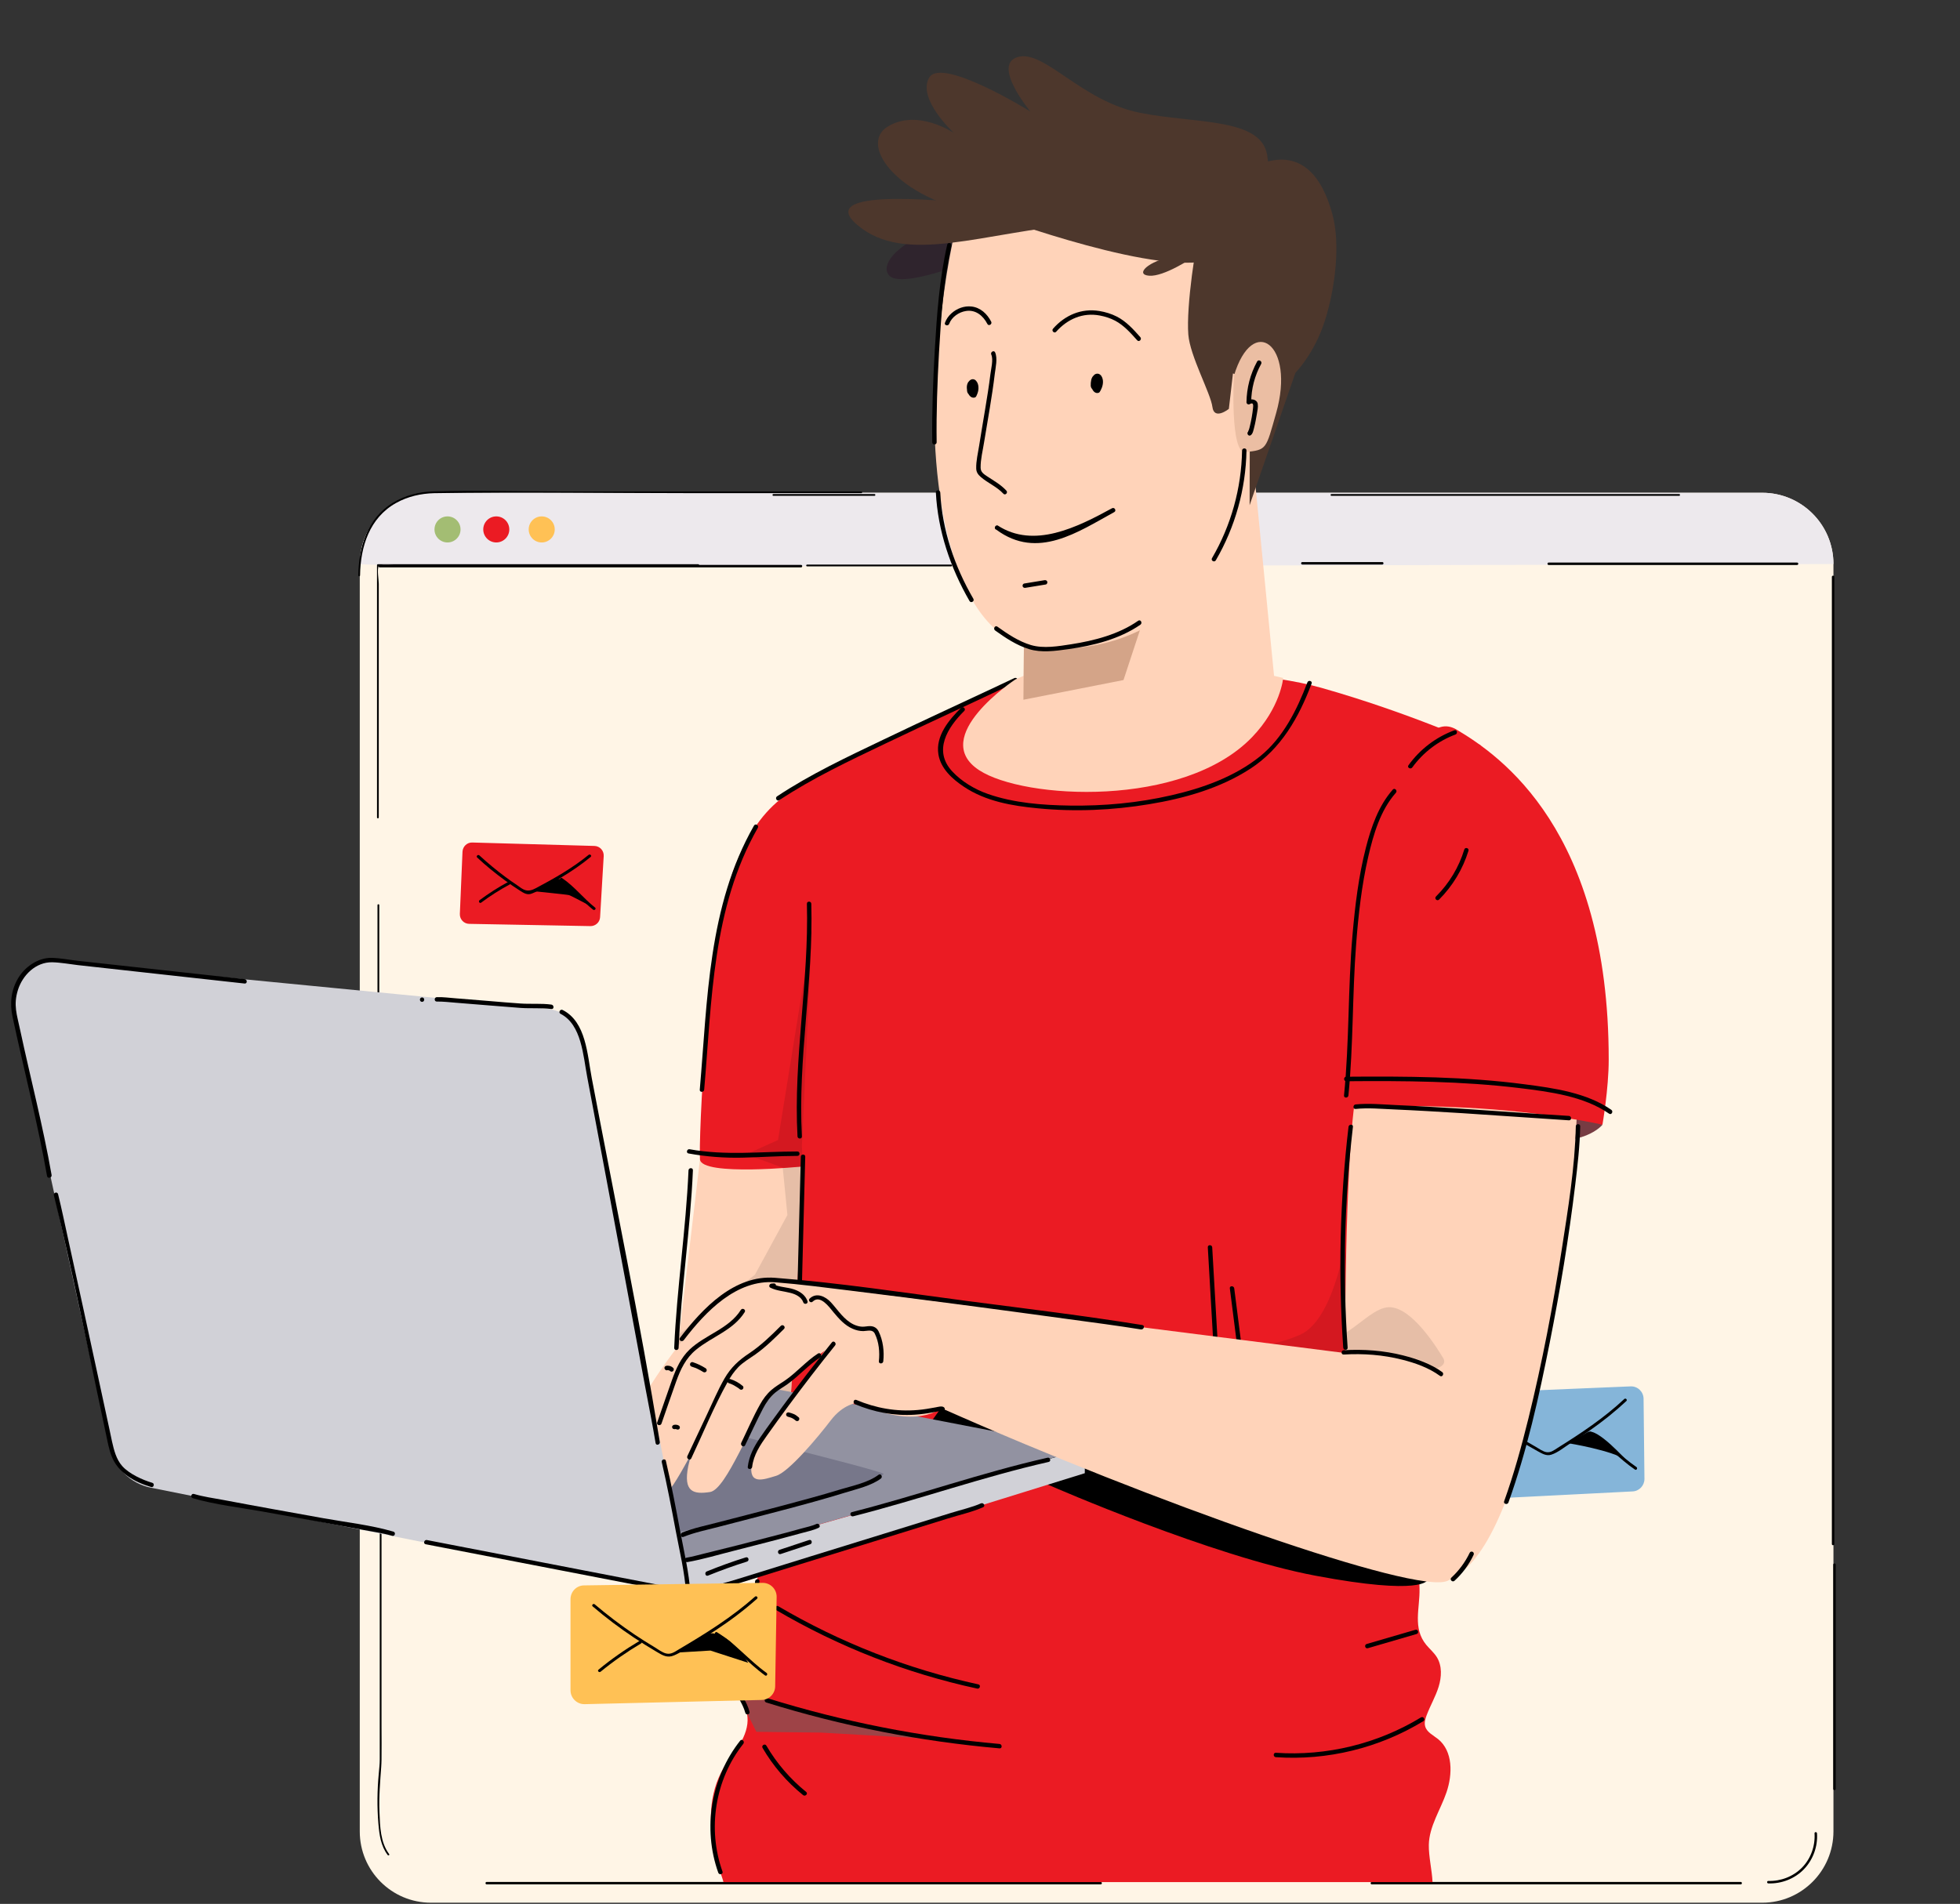 <svg width="527" height="512" viewBox="0 0 527 512" fill="none" xmlns="http://www.w3.org/2000/svg">
<rect x="0" y="0" width="527" height="512" fill="#333333" stroke="none"/>
<g clip-path="url(#clip0_7506_3567)">
<path d="M473.83 511.686H115.877C105.292 511.686 96.735 503.095 96.735 492.527V151.68C96.735 141.086 105.319 132.521 115.877 132.521H473.83C484.415 132.521 492.972 141.113 492.972 151.68V492.501C492.972 503.095 484.389 511.686 473.83 511.686Z" fill="#FFF5E6"/>
<path d="M96.735 151.68C96.735 141.086 105.319 132.521 115.877 132.521H473.83C484.415 132.521 492.972 141.113 492.972 151.68C492.972 151.68 96.735 152.919 96.735 151.68Z" fill="#EDE9ED"/>
<path d="M231.596 132.152C204.345 132.152 177.067 132.152 149.816 132.152C138.678 132.152 127.514 131.81 116.403 132.152C112.612 132.258 108.82 133.259 105.582 135.236C98.762 139.426 96.445 147.094 96.34 154.737C96.34 155.053 96.814 155.053 96.814 154.737C96.919 146.989 99.368 139.268 106.451 135.288C109.584 133.523 113.165 132.706 116.746 132.627C140.363 132.231 164.034 132.627 187.678 132.627C202.317 132.627 216.957 132.627 231.596 132.627C231.886 132.653 231.886 132.152 231.596 132.152Z" fill="black"/>
<path d="M187.731 151.732C159.031 151.732 130.306 151.732 101.606 151.732C101.474 151.732 101.369 151.838 101.369 151.97C101.369 171.813 101.369 191.631 101.369 211.474C101.369 214.268 101.369 217.061 101.369 219.828C101.369 220.144 101.843 220.144 101.843 219.828C101.843 206.652 101.843 193.502 101.843 180.325C101.843 172.551 101.843 164.803 101.843 157.029C101.843 155.923 101.316 153.155 101.843 152.154C102.106 151.653 108.952 152.18 110.084 152.18C114.876 152.18 119.642 152.18 124.434 152.18C145.524 152.18 166.641 152.18 187.731 152.18C188.047 152.207 188.047 151.732 187.731 151.732Z" fill="black"/>
<path d="M104.634 498.614C102.264 495.425 102.185 491.209 102.027 487.361C101.843 483.25 102.212 479.245 102.501 475.16C102.554 474.528 102.554 473.948 102.58 473.315C102.633 470.311 102.58 467.281 102.58 464.276C102.58 451.653 102.58 439.057 102.58 426.434C102.58 395.179 102.58 363.951 102.58 332.697C102.58 325.265 102.58 317.834 102.58 310.429C102.58 310.112 102.106 310.112 102.106 310.429C102.106 330.931 102.106 351.434 102.106 371.936C102.106 401.952 102.106 431.941 102.106 461.957C102.106 465.699 102.106 469.441 102.106 473.184C102.106 474.475 101.948 475.634 101.843 476.978C101.422 481.432 101.369 485.938 101.738 490.392C102.001 493.423 102.37 496.348 104.213 498.825C104.397 499.115 104.818 498.878 104.634 498.614Z" fill="black"/>
<path d="M101.974 293.694C101.974 276.934 101.974 260.173 101.974 243.413C101.974 243.097 101.5 243.097 101.5 243.413C101.5 260.173 101.5 276.934 101.5 293.694C101.5 294.01 101.974 294.01 101.974 293.694Z" fill="black"/>
<path d="M217.01 152.312C229.938 152.312 242.839 152.312 255.767 152.312C256.083 152.312 256.083 151.838 255.767 151.838C242.839 151.838 229.938 151.838 217.01 151.838C216.694 151.838 216.694 152.312 217.01 152.312Z" fill="black"/>
<path d="M358.006 133.338C378.016 133.338 398.053 133.338 418.064 133.338C429.202 133.338 440.339 133.338 451.477 133.338C451.792 133.338 451.792 132.863 451.477 132.863C431.466 132.863 411.429 132.863 391.418 132.863C380.281 132.863 369.143 132.863 358.006 132.863C357.69 132.863 357.69 133.338 358.006 133.338Z" fill="black"/>
<path d="M207.926 133.338C217.01 133.338 226.067 133.338 235.124 133.338C235.44 133.338 235.44 132.863 235.124 132.863C226.067 132.863 216.983 132.863 207.926 132.863C207.636 132.863 207.636 133.338 207.926 133.338Z" fill="black"/>
<path d="M213.354 152.575C214.038 152.575 214.697 152.575 215.381 152.575C215.802 152.575 215.802 151.916 215.381 151.916C202.611 151.916 189.841 151.916 177.098 151.916C156.797 151.916 136.497 151.916 116.197 151.916C111.484 151.916 106.797 151.916 102.084 151.916C101.663 151.916 101.663 152.575 102.084 152.575C102.769 152.575 103.427 152.575 104.111 152.575C104.533 152.575 104.533 151.916 104.111 151.916C103.427 151.916 102.769 151.916 102.084 151.916C101.663 151.916 101.663 152.575 102.084 152.575C114.854 152.575 127.624 152.575 140.368 152.575C160.668 152.575 180.968 152.575 201.268 152.575C205.981 152.575 210.668 152.575 215.381 152.575C215.802 152.575 215.802 151.916 215.381 151.916C214.697 151.916 214.038 151.916 213.354 151.916C212.906 151.916 212.906 152.575 213.354 152.575Z" fill="black"/>
<path d="M350.159 151.811C355.846 151.811 361.534 151.811 367.221 151.811C367.458 151.811 367.695 151.811 367.906 151.811C368.327 151.811 368.327 151.152 367.906 151.152C366.326 151.152 364.772 151.152 363.192 151.152C360.665 151.152 358.164 151.152 355.636 151.152C355.057 151.152 354.477 151.152 353.898 151.152C353.898 151.363 353.898 151.6 353.898 151.811C357.268 151.811 360.612 151.811 363.982 151.811C366.536 151.811 369.117 151.811 371.671 151.811C372.092 151.811 372.092 151.152 371.671 151.152C365.983 151.152 360.296 151.152 354.609 151.152C354.372 151.152 354.135 151.152 353.924 151.152C353.503 151.152 353.503 151.811 353.924 151.811C355.504 151.811 357.058 151.811 358.637 151.811C361.165 151.811 363.666 151.811 366.194 151.811C366.773 151.811 367.353 151.811 367.932 151.811C367.932 151.6 367.932 151.363 367.932 151.152C364.562 151.152 361.218 151.152 357.848 151.152C355.294 151.152 352.713 151.152 350.159 151.152C349.738 151.152 349.738 151.811 350.159 151.811Z" fill="black"/>
<path d="M492.55 155.131C492.55 222.568 492.55 290.004 492.55 357.441C492.55 376.705 492.55 395.969 492.55 415.233C492.55 415.655 493.209 415.655 493.209 415.233C493.209 347.796 493.209 280.359 493.209 212.922C493.209 193.658 493.209 174.395 493.209 155.131C493.209 154.709 492.55 154.709 492.55 155.131Z" fill="black"/>
<path d="M492.919 420.767C492.919 440.875 492.919 460.982 492.919 481.089C492.919 481.511 493.577 481.511 493.577 481.089C493.577 460.982 493.577 440.875 493.577 420.767C493.577 420.346 492.919 420.346 492.919 420.767Z" fill="black"/>
<path d="M475.462 506.491C478.99 506.623 482.545 505.253 485.02 502.697C487.495 500.14 488.785 496.556 488.548 493.025C488.522 492.604 487.863 492.604 487.89 493.025C488.1 496.398 486.916 499.798 484.546 502.222C482.176 504.647 478.806 505.938 475.436 505.833C475.041 505.833 475.041 506.491 475.462 506.491Z" fill="black"/>
<path d="M120.327 145.881C122.261 145.881 123.828 144.312 123.828 142.376C123.828 140.44 122.261 138.871 120.327 138.871C118.393 138.871 116.825 140.44 116.825 142.376C116.825 144.312 118.393 145.881 120.327 145.881Z" fill="#A3BD73"/>
<path d="M133.439 145.881C135.373 145.881 136.941 144.312 136.941 142.376C136.941 140.44 135.373 138.871 133.439 138.871C131.505 138.871 129.937 140.44 129.937 142.376C129.937 144.312 131.505 145.881 133.439 145.881Z" fill="#EB1B23"/>
<path d="M145.656 145.881C147.59 145.881 149.158 144.312 149.158 142.376C149.158 140.44 147.59 138.871 145.656 138.871C143.722 138.871 142.154 140.44 142.154 142.376C142.154 144.312 143.722 145.881 145.656 145.881Z" fill="#FFC155"/>
<path d="M483.178 151.283C460.929 151.283 438.68 151.283 416.405 151.283C415.984 151.283 415.984 151.942 416.405 151.942C438.654 151.942 460.903 151.942 483.178 151.942C483.625 151.942 483.625 151.283 483.178 151.283Z" fill="black"/>
<path d="M130.859 506.756C168.747 506.756 206.636 506.756 244.524 506.756C261.665 506.756 278.806 506.756 295.946 506.756C296.368 506.756 296.368 506.098 295.946 506.098C258.058 506.098 220.169 506.098 182.281 506.098C165.14 506.098 147.999 506.098 130.859 506.098C130.437 506.098 130.437 506.756 130.859 506.756Z" fill="black"/>
<path d="M368.853 506.756C385.652 506.756 402.477 506.756 419.275 506.756C419.696 506.756 419.696 506.098 419.275 506.098C418.722 506.098 418.169 506.098 417.616 506.098C417.195 506.098 417.195 506.756 417.616 506.756C434.415 506.756 451.239 506.756 468.038 506.756C468.459 506.756 468.459 506.098 468.038 506.098C451.239 506.098 434.415 506.098 417.616 506.098C417.195 506.098 417.195 506.756 417.616 506.756C418.169 506.756 418.722 506.756 419.275 506.756C419.696 506.756 419.696 506.098 419.275 506.098C402.477 506.098 385.652 506.098 368.853 506.098C368.432 506.098 368.432 506.756 368.853 506.756Z" fill="black"/>
<path d="M124.356 229.025L123.645 245.785C123.592 247.235 124.724 248.421 126.146 248.447L158.742 249.053C160.112 249.079 161.27 248.025 161.349 246.655L162.323 230.211C162.402 228.761 161.296 227.549 159.848 227.496L126.989 226.574C125.593 226.521 124.435 227.628 124.356 229.025Z" fill="#EB1B23"/>
<path d="M147.605 237.643C147.605 237.643 150.08 234.903 152.37 237.485C154.687 240.068 158.742 243.652 158.742 243.652C158.742 243.652 153.634 240.911 153.029 240.727C152.397 240.542 143.418 239.672 143.418 239.672L147.605 237.643Z" fill="black"/>
<path d="M128.305 230.607C130.648 232.794 133.123 234.823 135.73 236.721C137.047 237.696 138.389 238.618 139.759 239.488C140.838 240.173 141.76 240.805 143.05 240.278C145.735 239.224 148.368 237.485 150.843 236.009C153.634 234.349 156.32 232.504 158.821 230.449C159.216 230.132 158.663 229.579 158.268 229.895C153.924 233.453 149.079 236.194 144.129 238.829C143.076 239.382 142.023 239.778 140.838 239.224C140.206 238.934 139.6 238.434 139.021 238.038C137.968 237.327 136.915 236.615 135.914 235.851C133.466 234.033 131.122 232.082 128.884 230.027C128.489 229.711 127.936 230.264 128.305 230.607Z" fill="black"/>
<path d="M129.359 242.754C131.807 240.909 134.388 239.276 137.1 237.826C137.547 237.589 137.152 236.904 136.705 237.141C133.993 238.59 131.412 240.251 128.964 242.069C128.542 242.359 128.937 243.044 129.359 242.754Z" fill="black"/>
<path d="M150.738 236.826C154.003 239.013 156.373 242.201 159.453 244.626C159.848 244.942 160.401 244.389 160.006 244.073C156.873 241.595 154.451 238.38 151.133 236.14C150.712 235.85 150.317 236.536 150.738 236.826Z" fill="black"/>
<path d="M392.261 378.075L392.867 400.001C392.919 401.872 394.499 403.348 396.395 403.242L438.97 401.081C440.761 401.002 442.156 399.5 442.156 397.708L441.919 376.152C441.893 374.254 440.313 372.752 438.444 372.831L395.5 374.623C393.63 374.729 392.209 376.257 392.261 378.075Z" fill="#85B5D9"/>
<path d="M421.672 388.115C421.672 388.115 433.599 390.038 437.259 392.674C437.259 392.674 429.465 383.925 426.938 385.111L421.672 388.115Z" fill="black"/>
<path d="M397.632 379.683C400.897 382.292 404.294 384.743 407.848 386.983C409.665 388.116 411.508 389.196 413.378 390.224C414.563 390.857 415.747 391.647 417.117 391.199C418.933 390.619 420.724 389.091 422.356 388.063C424.068 386.983 425.753 385.876 427.385 384.743C430.861 382.318 434.178 379.683 437.285 376.784C437.654 376.442 437.101 375.888 436.732 376.231C431.282 381.343 425.121 385.428 418.802 389.381C417.88 389.961 416.959 390.725 415.774 390.514C414.826 390.356 413.694 389.513 412.851 389.038C411.192 388.116 409.56 387.141 407.954 386.113C404.584 383.979 401.319 381.633 398.212 379.13C397.79 378.813 397.211 379.367 397.632 379.683Z" fill="black"/>
<path d="M400.002 395.388C403.004 392.779 406.216 390.434 409.56 388.299C409.981 388.036 409.586 387.35 409.165 387.614C405.742 389.775 402.503 392.173 399.449 394.808C399.054 395.151 399.633 395.731 400.002 395.388Z" fill="black"/>
<path d="M427.412 385.744C431.914 388.326 435.337 392.305 439.602 395.204C440.024 395.494 440.419 394.809 439.998 394.519C435.732 391.62 432.309 387.641 427.807 385.058C427.359 384.821 426.964 385.48 427.412 385.744Z" fill="black"/>
<path d="M430.887 302.444C430.887 302.444 415.826 296.383 393.498 296.383C393.498 296.383 396.316 303.814 410.428 306.239C425.989 308.9 430.887 302.444 430.887 302.444Z" fill="#773C43"/>
<path d="M188.205 311.773L181.307 370.145L212.586 375.099L218.906 313.407L188.205 311.773Z" fill="#FFD3B9"/>
<path d="M218.906 313.407L212.586 375.099L181.307 370.144L182.149 359.155L202.976 342.816L211.718 326.741L210.296 312.379L218.906 313.407Z" fill="black" fill-opacity="0.1"/>
<path d="M275.12 182.222C266.51 185.569 242.971 195.899 230.254 203.225C215.614 211.658 205.978 212.686 197.895 232.266C189.943 251.53 187.837 307.239 188.205 311.772C188.574 316.437 215.851 313.696 215.851 313.696C215.851 313.696 214.035 358.812 212.56 376.126C211.481 388.643 208.4 401.135 205.741 413.389C204.187 420.53 203.239 428.014 201.633 435.051C200.264 441.085 193.998 446.33 197.052 453.023C197.842 454.763 198.737 456.449 199.738 458.083C202.713 462.906 200.027 468.097 196.446 472.656C185.414 486.649 195.077 506.151 194.472 506.151C194.761 506.151 385.178 506.151 385.178 506.151C385.02 502.883 384.125 499.246 384.178 496.11C384.283 491.129 387.337 486.676 388.917 482.038C390.602 477.136 390.681 470.917 386.653 467.675C385.363 466.648 383.651 465.857 383.204 464.276C382.914 463.275 383.23 462.22 383.598 461.245C384.573 458.663 385.995 456.265 386.811 453.629C387.627 450.994 387.785 447.964 386.31 445.618C385.547 444.406 384.415 443.457 383.493 442.35C379.754 437.818 381.808 432.468 381.676 427.224C380.571 384.532 377.885 341.814 375.989 299.123C375.989 299.123 381.36 210.577 398.106 200.405C398.106 200.405 378.833 191.63 355.241 184.962C326.753 176.978 275.12 182.222 275.12 182.222Z" fill="#EB1B23"/>
<path d="M197.052 453.023C197.052 453.023 218.247 464.144 255.451 467.913L220.722 465.936L203.371 465.725L197.052 453.023Z" fill="#9E4347"/>
<path d="M218.326 250.055L215.614 308.057L215.851 313.697L210.533 314.039L200.633 310.429L209.19 306.581L218.326 250.055Z" fill="black" fill-opacity="0.1"/>
<path d="M324.751 335.436C325.278 344.713 325.831 354.015 326.357 363.291C326.41 364.056 327.595 364.056 327.542 363.291C327.015 354.015 326.462 344.713 325.936 335.436C325.883 334.672 324.698 334.672 324.751 335.436Z" fill="black"/>
<path d="M330.676 346.479C331.413 352.277 332.15 358.048 332.887 363.846C332.993 364.584 334.177 364.61 334.072 363.846C333.335 358.048 332.598 352.277 331.86 346.479C331.755 345.715 330.57 345.715 330.676 346.479Z" fill="black"/>
<path d="M332.387 362.898C332.387 362.898 355.873 365.744 360.691 364.874C365.51 364.031 361.534 334.832 361.534 334.832C361.534 334.832 358.427 354.939 349.633 358.918C342.577 362.134 332.387 362.898 332.387 362.898Z" fill="black" fill-opacity="0.1"/>
<path d="M253.029 378.629C253.029 378.629 359.138 420.135 383.783 424.957C383.783 424.957 382.572 429.174 353.714 423.745C325.884 418.527 282.755 399.685 282.755 399.685L247.869 385.85L253.029 378.629Z" fill="black"/>
<path d="M180.201 419.319C180.201 419.319 184.334 420.346 191.233 418.291C198.131 416.235 291.681 389.619 291.681 389.619V396.181L185.546 429.122L180.201 419.319Z" fill="#D1D1D7"/>
<path d="M291.681 389.592C291.681 389.592 198.131 416.182 191.233 418.264C184.334 420.345 180.201 419.291 180.201 419.291L137.388 387.51L187.784 369.537L291.681 389.592Z" fill="#9292A1"/>
<path d="M181.939 412.072C181.939 412.072 228.753 403.059 237.6 396.418C238.548 395.706 175.541 380.369 175.541 380.369L181.939 412.072Z" fill="#77778A"/>
<path d="M198.71 345.794C201.765 344.16 212.06 344.845 212.06 344.845L361.665 363.872C361.692 322.682 363.456 298.359 364.667 294.459C364.667 294.459 378.885 291.059 391.997 291.85C408.032 292.825 424.146 296.277 424.146 296.277C424.146 296.277 422.909 336.623 413.588 374.703C405.136 409.199 397.711 421.4 389.18 425.142C380.649 428.884 309.98 403.981 253.055 378.656C253.055 378.656 246.604 384.691 230.464 377.259C230.464 377.259 226.752 377.523 223.329 382.029C219.88 386.535 212.112 395.864 208.663 396.892C205.214 397.92 201.238 399.475 202.107 393.624C202.976 387.748 219.88 366.007 221.775 363.239C221.775 363.239 211.954 369.801 206.952 376.021C201.949 382.24 195.393 400.529 190.917 401.24C186.441 401.925 183.676 401.24 185.045 394.336C186.414 387.431 193.839 375.335 193.839 375.335C193.839 375.335 182.281 399 179.7 400.898L174.171 373.781C174.092 373.728 187.968 351.512 198.71 345.794Z" fill="#FFD3B9"/>
<path d="M361.823 363.293C361.823 363.293 368.959 362.924 376.7 364.426C384.414 365.954 386.021 368.062 386.021 368.062C386.021 368.062 389.312 367.298 388.022 365.19C386.731 363.082 379.701 351.355 373.409 351.539C370.065 351.645 366.484 355.334 362.482 357.996C360.849 359.103 361.823 363.293 361.823 363.293Z" fill="black" fill-opacity="0.1"/>
<path d="M361.218 298.306C360.692 288.16 365.878 221.224 373.356 211.078C380.834 200.932 385.468 192.526 391.655 196.215C403.398 203.198 432.546 223.279 432.546 284.945C432.546 292.772 430.86 302.47 430.86 302.47C430.86 302.47 416.089 298.965 393.788 297.858C370.802 296.725 361.218 298.306 361.218 298.306Z" fill="#EB1B23"/>
<path d="M3.686 271.347L29.594 389.302C30.779 394.757 35.097 398.974 40.547 400.08L185.519 429.095L156.504 279.859C155.608 275.221 151.764 271.716 147.051 271.268L15.113 258.434C7.925 257.723 2.132 264.258 3.686 271.347Z" fill="#D1D1D7"/>
<path d="M258.427 190.34C255.162 193.581 251.502 197.903 252.319 202.884C252.95 206.705 256.057 209.498 259.138 211.554C265.036 215.507 272.145 216.719 279.07 217.378C288.996 218.353 299.133 217.905 308.98 216.271C318.433 214.716 328.069 212.002 336.179 206.731C344.473 201.355 349.238 192.922 352.661 183.831C352.925 183.119 351.792 182.803 351.529 183.514C348.738 190.867 344.999 198.404 338.786 203.411C331.966 208.892 323.356 211.949 314.931 213.873C306.031 215.928 296.816 216.772 287.679 216.64C280.333 216.534 272.645 215.955 265.668 213.53C262.113 212.292 258.559 210.183 256.005 207.416C250.897 201.856 254.714 195.689 259.27 191.183C259.796 190.656 258.98 189.813 258.427 190.34Z" fill="black"/>
<path d="M362.561 294.59C363.904 281.071 363.588 267.394 364.641 253.823C365.246 245.996 366.115 238.116 367.879 230.448C369.275 224.413 371.144 217.904 375.331 213.187C375.831 212.607 374.988 211.764 374.488 212.343C370.644 216.692 368.669 222.463 367.248 227.997C365.299 235.613 364.351 243.492 363.667 251.319C362.403 265.708 362.824 280.228 361.376 294.59C361.297 295.355 362.482 295.355 362.561 294.59Z" fill="black"/>
<path d="M379.728 206.387C382.624 202.382 386.705 199.246 391.339 197.533C392.05 197.269 391.734 196.11 391.023 196.4C386.073 198.244 381.781 201.512 378.701 205.808C378.253 206.414 379.28 206.993 379.728 206.387Z" fill="black"/>
<path d="M215.614 305.605C214.482 284.681 218.721 263.994 218.142 243.044C218.116 242.28 216.931 242.28 216.957 243.044C217.536 263.968 213.297 284.655 214.43 305.605C214.482 306.37 215.667 306.37 215.614 305.605Z" fill="black"/>
<path d="M386.942 241.911C390.602 238.248 393.314 233.741 394.841 228.787C395.052 228.049 393.92 227.733 393.709 228.471C392.261 233.214 389.654 237.562 386.126 241.067C385.547 241.621 386.389 242.464 386.942 241.911Z" fill="black"/>
<path d="M185.124 310.193C189.89 311.062 194.708 311.431 199.553 311.326C204.503 311.22 209.453 310.851 214.403 310.851C215.167 310.851 215.167 309.666 214.403 309.666C204.661 309.666 195.103 310.825 185.414 309.059C184.703 308.928 184.387 310.061 185.124 310.193Z" fill="black"/>
<path d="M361.982 290.77C377.516 290.638 393.183 290.743 408.612 292.615C416.59 293.59 425.884 294.775 432.651 299.493C433.283 299.941 433.862 298.913 433.256 298.465C426.7 293.879 417.827 292.615 410.086 291.613C394.183 289.505 377.99 289.426 361.955 289.558C361.218 289.584 361.218 290.77 361.982 290.77Z" fill="black"/>
<path d="M361.297 364.269C366.563 363.952 371.856 364.348 376.964 365.639C380.545 366.535 384.178 367.826 387.18 370.014C387.785 370.462 388.391 369.434 387.785 368.986C384.705 366.746 380.939 365.428 377.28 364.506C372.066 363.188 366.642 362.793 361.297 363.109C360.534 363.135 360.534 364.321 361.297 364.269Z" fill="black"/>
<path d="M391.076 425.116C393.209 423.166 394.973 420.794 396.21 418.159C396.342 417.869 396.289 417.526 396 417.342C395.736 417.184 395.315 417.263 395.184 417.553C393.972 420.082 392.287 422.375 390.234 424.273C389.681 424.773 390.523 425.617 391.076 425.116Z" fill="black"/>
<path d="M405.584 404.06C410.56 390.172 413.799 375.625 416.669 361.158C419.46 347.085 421.829 332.881 423.541 318.65C424.173 313.433 424.778 308.162 424.884 302.892C424.91 302.127 423.725 302.127 423.699 302.892C423.462 313.933 421.619 325.054 419.934 335.938C417.564 351.196 414.668 366.375 410.981 381.37C409.112 388.907 407.058 396.418 404.425 403.744C404.162 404.455 405.321 404.771 405.584 404.06Z" fill="black"/>
<path d="M208.058 345.136C207.847 345.163 207.637 345.163 207.426 345.189C206.899 345.216 206.557 346.006 207.136 346.296C208.848 347.139 210.717 347.218 212.534 347.693C213.903 348.035 215.483 348.773 215.983 350.223C216.22 350.934 217.379 350.644 217.115 349.906C216.536 348.246 215.062 347.271 213.482 346.744C211.612 346.111 209.532 346.191 207.742 345.295C207.637 345.664 207.531 346.032 207.452 346.401C207.663 346.375 207.874 346.375 208.084 346.349C208.821 346.27 208.821 345.084 208.058 345.136Z" fill="black"/>
<path d="M218.51 350.036C220.537 348.06 222.986 351.538 224.118 352.908C225.566 354.648 227.12 356.413 229.253 357.336C230.148 357.731 231.122 357.968 232.122 357.968C233.281 357.942 234.597 357.388 235.229 358.68C236.335 360.92 236.572 363.634 236.309 366.085C236.23 366.849 237.415 366.849 237.494 366.085C237.783 363.423 237.441 360.524 236.256 358.074C235.782 357.099 234.966 356.624 233.887 356.624C233.202 356.624 232.517 356.809 231.833 356.782C231.043 356.756 230.279 356.519 229.568 356.203C226.909 354.938 225.356 352.355 223.434 350.247C221.986 348.666 219.537 347.453 217.694 349.219C217.141 349.746 217.983 350.563 218.51 350.036Z" fill="black"/>
<path d="M177.857 382.847C179.174 379.105 180.438 375.336 181.781 371.594C182.965 368.274 184.387 365.243 187.152 362.977C191.444 359.445 197.157 357.759 200.238 352.857C200.633 352.198 199.632 351.619 199.211 352.251C195.999 357.364 189.627 358.918 185.388 362.95C183.071 365.164 181.781 368.063 180.701 371.067C179.332 374.888 178.042 378.736 176.699 382.557C176.462 383.268 177.594 383.558 177.857 382.847Z" fill="black"/>
<path d="M185.862 392.202C189.074 385.403 191.944 378.288 195.604 371.726C196.42 370.25 197.368 368.827 198.553 367.615C199.895 366.271 201.528 365.349 203.055 364.268C205.899 362.265 208.347 359.815 210.796 357.39C211.349 356.837 210.506 356.02 209.953 356.547C207.268 359.235 204.582 361.844 201.423 363.952C198.658 365.77 196.525 367.747 194.84 370.646C193.023 373.782 191.628 377.155 190.074 380.423C188.31 384.138 186.573 387.854 184.808 391.596C184.519 392.281 185.519 392.887 185.862 392.202Z" fill="black"/>
<path d="M195.999 371.989C196.13 372.041 196.262 372.068 196.393 372.121C196.472 372.147 196.525 372.173 196.604 372.2C196.631 372.2 196.683 372.226 196.709 372.252C196.762 372.279 196.762 372.279 196.709 372.252C196.973 372.358 197.236 372.489 197.499 372.648C197.736 372.779 198 372.937 198.237 373.096C198.289 373.148 198.342 373.175 198.421 373.227C198.447 373.254 198.474 373.28 198.5 373.28C198.5 373.28 198.605 373.359 198.553 373.306C198.5 373.254 198.579 373.333 198.605 373.333C198.632 373.359 198.658 373.385 198.684 373.412C198.737 373.464 198.816 373.517 198.868 373.57C199.105 373.781 199.474 373.807 199.711 373.57C199.922 373.359 199.974 372.937 199.711 372.727C198.737 371.883 197.578 371.251 196.341 370.856C196.051 370.75 195.683 370.961 195.604 371.277C195.525 371.593 195.683 371.91 195.999 371.989Z" fill="black"/>
<path d="M211.796 380.976C212.033 381.055 212.27 381.107 212.507 381.186C212.613 381.213 212.692 381.239 212.797 381.292C212.85 381.318 212.876 381.318 212.929 381.345C212.955 381.345 212.955 381.371 212.981 381.371C212.797 381.292 212.902 381.345 212.929 381.345C213.087 381.424 213.244 381.503 213.402 381.608C213.455 381.635 213.481 381.661 213.534 381.714C213.587 381.74 213.718 381.872 213.587 381.74C213.692 381.819 213.797 381.924 213.903 382.003C214.14 382.214 214.508 382.241 214.745 382.003C214.956 381.793 215.009 381.371 214.745 381.16C214.377 380.844 213.982 380.528 213.534 380.317C213.087 380.106 212.586 379.974 212.112 379.842C211.823 379.763 211.454 379.948 211.375 380.264C211.322 380.554 211.48 380.87 211.796 380.976Z" fill="black"/>
<path d="M229.911 377.629C234.993 379.763 240.443 380.817 245.946 380.448C247.631 380.343 249.29 380.106 250.949 379.79C251.475 379.684 252.002 379.579 252.555 379.5C252.844 379.473 253.213 379.473 253.187 379.473C253.792 379.921 254.398 378.894 253.792 378.446C253.239 378.024 252.186 378.367 251.58 378.472C249.974 378.762 248.368 379.052 246.736 379.183C241.049 379.684 235.467 378.683 230.227 376.469C229.516 376.206 229.2 377.339 229.911 377.629Z" fill="black"/>
<path d="M185.941 367.51C186.23 367.589 186.52 367.695 186.783 367.8C186.862 367.826 186.941 367.853 187.02 367.879C187.073 367.906 187.099 367.906 187.046 367.879C187.073 367.906 187.125 367.906 187.152 367.932C187.283 367.985 187.415 368.037 187.547 368.116C188.1 368.38 188.626 368.67 189.127 368.986C189.39 369.144 189.785 369.039 189.943 368.775C190.101 368.485 190.022 368.143 189.732 367.958C188.653 367.273 187.494 366.72 186.283 366.324C185.993 366.219 185.625 366.43 185.546 366.746C185.467 367.089 185.625 367.405 185.941 367.51Z" fill="black"/>
<path d="M179.384 368.484C179.437 368.484 179.463 368.458 179.516 368.458C179.463 368.458 179.411 368.484 179.358 368.484C179.49 368.458 179.621 368.458 179.727 368.484C179.674 368.484 179.621 368.458 179.569 368.458C179.7 368.484 179.858 368.51 179.99 368.563C179.937 368.537 179.885 368.51 179.858 368.51C179.964 368.563 180.095 368.616 180.174 368.695C180.122 368.669 180.095 368.642 180.043 368.59C180.069 368.616 180.122 368.642 180.148 368.695C180.253 368.8 180.411 368.879 180.569 368.879C180.727 368.879 180.885 368.827 180.99 368.695C181.096 368.59 181.175 368.431 181.175 368.273C181.175 368.115 181.122 367.957 180.99 367.852C180.464 367.351 179.753 367.166 179.068 367.325C178.937 367.351 178.779 367.483 178.726 367.588C178.647 367.72 178.621 367.904 178.674 368.036C178.726 368.168 178.805 368.326 178.937 368.379C179.068 368.51 179.226 368.537 179.384 368.484Z" fill="black"/>
<path d="M181.517 384.323C181.543 384.323 181.57 384.323 181.596 384.296C181.543 384.296 181.491 384.323 181.438 384.323C181.543 384.296 181.675 384.296 181.78 384.323C181.728 384.323 181.675 384.296 181.622 384.296C181.728 384.323 181.833 384.349 181.938 384.375C181.886 384.349 181.833 384.323 181.807 384.323C181.859 384.349 181.886 384.349 181.938 384.375C182.07 384.454 182.254 384.481 182.386 384.428C182.518 384.402 182.676 384.296 182.728 384.165C182.807 384.033 182.834 383.848 182.781 383.716C182.728 383.585 182.649 383.427 182.518 383.374C182.333 383.268 182.149 383.189 181.938 383.163C181.807 383.137 181.701 383.137 181.57 383.137C181.438 383.137 181.306 383.163 181.175 383.189C181.096 383.216 181.043 383.242 180.964 383.295C180.912 383.348 180.859 383.4 180.806 383.453C180.754 383.532 180.727 383.585 180.727 383.664C180.701 383.743 180.701 383.822 180.727 383.901C180.78 384.033 180.859 384.191 180.991 384.244C181.043 384.27 181.096 384.296 181.122 384.296C181.307 384.349 181.412 384.349 181.517 384.323Z" fill="black"/>
<path d="M307.137 356.335C291.602 353.832 275.936 351.934 260.322 349.905C243.076 347.639 225.752 344.977 208.374 343.633C197.5 342.79 188.942 351.776 182.808 359.814C182.334 360.42 183.387 361 183.834 360.42C189.759 352.646 198.079 344.002 208.505 344.845C215.246 345.373 221.986 346.269 228.7 347.085C248.316 349.484 267.932 352.093 287.521 354.781C293.946 355.65 300.396 356.493 306.795 357.521C307.584 357.6 307.9 356.441 307.137 356.335Z" fill="black"/>
<path d="M202.239 394.495C202.608 391.254 204.424 388.566 206.268 385.983C208.163 383.295 210.085 380.66 212.034 378.024C216.089 372.543 220.249 367.141 224.54 361.817C225.014 361.238 224.172 360.394 223.698 360.974C219.222 366.535 214.877 372.174 210.638 377.919C208.558 380.765 206.452 383.585 204.451 386.51C202.766 388.961 201.397 391.491 201.054 394.495C200.975 395.233 202.16 395.233 202.239 394.495Z" fill="black"/>
<path d="M200.343 388.67C201.949 385.376 203.45 382.029 205.161 378.788C206.03 377.18 207.031 375.704 208.426 374.519C209.479 373.623 210.717 372.99 211.823 372.173C214.851 369.986 217.405 367.061 220.538 365.032C221.17 364.61 220.591 363.582 219.932 364.004C216.694 366.086 214.166 369.143 210.98 371.304C209.769 372.121 208.531 372.832 207.399 373.807C206.162 374.888 205.188 376.205 204.398 377.628C202.502 380.975 200.975 384.585 199.29 388.038C199 388.749 200.001 389.355 200.343 388.67Z" fill="black"/>
<path d="M215.325 311.061C215.035 322.235 214.746 333.382 214.456 344.556C214.43 345.32 215.614 345.32 215.641 344.556C215.93 333.382 216.22 322.235 216.51 311.061C216.536 310.297 215.351 310.297 215.325 311.061Z" fill="black"/>
<path d="M362.587 303.024C360.27 322.736 359.796 342.606 361.165 362.424C361.218 363.188 362.403 363.188 362.35 362.424C360.981 342.633 361.481 322.763 363.772 303.024C363.877 302.26 362.692 302.26 362.587 303.024Z" fill="black"/>
<path d="M206.03 457.846C226.436 464.197 247.447 468.308 268.748 470.179C269.511 470.258 269.511 469.072 268.748 468.993C247.552 467.122 226.646 463.011 206.346 456.686C205.609 456.475 205.293 457.609 206.03 457.846Z" fill="black"/>
<path d="M367.774 443.246C372.145 441.981 376.516 440.716 380.887 439.425C381.624 439.214 381.308 438.081 380.571 438.292C376.2 439.557 371.829 440.821 367.459 442.113C366.748 442.324 367.037 443.457 367.774 443.246Z" fill="black"/>
<path d="M208.663 432.969C225.462 442.852 243.708 449.993 262.745 454.104C263.482 454.262 263.798 453.129 263.061 452.971C244.103 448.86 225.962 441.771 209.242 431.942C208.611 431.573 208.031 432.574 208.663 432.969Z" fill="black"/>
<path d="M205.029 470.047C207.847 474.896 211.559 479.217 215.93 482.749C216.509 483.223 217.352 482.38 216.772 481.905C212.481 478.427 208.847 474.21 206.056 469.44C205.688 468.782 204.661 469.388 205.029 470.047Z" fill="black"/>
<path d="M343.05 472.552C356.9 473.501 370.802 470.101 382.677 462.88C383.335 462.485 382.729 461.457 382.071 461.853C370.354 468.968 356.715 472.288 343.05 471.366C342.287 471.313 342.287 472.499 343.05 472.552Z" fill="black"/>
<path d="M40.943 398.762C38.336 397.998 34.729 396.364 32.86 394.256C31.254 392.438 30.648 389.987 30.121 387.668C29.884 386.587 29.648 385.507 29.437 384.427C28.41 379.709 27.409 374.992 26.383 370.275C23.697 357.836 21.011 345.424 18.273 333.012C17.404 329.059 16.588 325.08 15.614 321.127C15.429 320.389 14.297 320.705 14.482 321.443C19.721 342.657 23.881 364.161 28.463 385.533C28.91 387.589 29.253 389.697 30.042 391.674C31.78 396.127 36.23 398.604 40.653 399.896C41.338 400.106 41.654 398.973 40.943 398.762Z" fill="black"/>
<path d="M13.875 315.99C11.584 302.919 8.214 290.006 5.423 277.014C4.528 272.771 3.554 270.294 4.818 266.236C6.081 262.23 9.61 258.699 14.033 258.778C16.324 258.831 18.667 259.279 20.931 259.542C29.515 260.491 38.099 261.44 46.682 262.388C53.054 263.1 59.399 263.785 65.771 264.496C66.535 264.575 66.535 263.39 65.771 263.311C50.816 261.677 35.86 260.016 20.905 258.383C18.562 258.119 16.113 257.618 13.77 257.592C10.215 257.566 6.74 259.99 4.949 262.942C2.948 266.262 2.606 269.793 3.369 273.43C6.424 287.713 10.136 301.944 12.664 316.332C12.848 317.044 14.007 316.728 13.875 315.99Z" fill="black"/>
<path d="M150.711 272.638C156.398 275.536 156.793 283.89 157.899 289.688C159.452 297.91 161.006 306.106 162.533 314.328C166.219 333.987 169.905 353.62 173.539 373.279C174.46 378.207 175.461 383.135 176.277 388.089C176.409 388.854 177.541 388.511 177.409 387.773C172.038 355.043 165.298 322.497 159.11 289.925C157.899 283.574 157.609 274.825 151.29 271.61C150.632 271.267 150.026 272.295 150.711 272.638Z" fill="black"/>
<path d="M117.456 269.344C119.142 269.317 120.879 269.528 122.564 269.66C125.619 269.897 128.647 270.161 131.701 270.398C134.465 270.635 137.23 270.846 139.995 271.057C142.733 271.241 145.524 271.004 148.262 271.347C149.026 271.452 148.999 270.266 148.262 270.161C145.524 269.792 142.759 270.055 139.995 269.871C137.23 269.686 134.465 269.449 131.701 269.212C128.647 268.975 125.619 268.711 122.564 268.474C120.879 268.342 119.142 268.105 117.456 268.158C116.693 268.184 116.693 269.37 117.456 269.344Z" fill="black"/>
<path d="M177.936 393.203C179.358 399.343 180.543 405.536 181.702 411.729C182.728 417.184 184.098 422.797 184.466 428.358C184.703 428.173 184.966 427.989 185.203 427.778C164.613 423.799 144.05 419.819 123.46 415.84C120.564 415.287 117.667 414.733 114.771 414.154C114.034 414.022 113.718 415.155 114.455 415.287C135.045 419.266 155.609 423.245 176.199 427.225C179.095 427.778 181.991 428.331 184.887 428.911C185.23 428.99 185.677 428.753 185.625 428.331C185.256 422.929 183.966 417.5 182.965 412.177C181.754 405.721 180.543 399.264 179.042 392.86C178.911 392.149 177.752 392.465 177.936 393.203Z" fill="black"/>
<path d="M51.843 402.901C57.899 404.667 64.376 405.379 70.563 406.485C79.621 408.119 88.678 409.727 97.709 411.44C100.29 411.914 102.949 412.283 105.45 413.021C106.187 413.232 106.503 412.098 105.766 411.888C99.71 410.122 93.233 409.41 87.046 408.304C77.988 406.67 68.931 405.062 59.9 403.349C57.319 402.875 54.66 402.506 52.159 401.768C51.421 401.531 51.105 402.69 51.843 402.901Z" fill="black"/>
<path d="M189.205 428.78C191.417 427.778 194.761 426.988 197.315 426.197C203.318 424.326 209.321 422.455 215.325 420.61C228.516 416.526 241.707 412.467 254.872 408.356C257.979 407.381 261.375 406.643 264.351 405.326C265.035 405.01 264.456 403.982 263.745 404.298C261.533 405.299 258.189 406.09 255.635 406.881C249.632 408.752 243.629 410.623 237.626 412.467C224.435 416.552 211.243 420.61 198.079 424.721C194.972 425.696 191.575 426.434 188.6 427.752C187.915 428.068 188.521 429.07 189.205 428.78Z" fill="black"/>
<path d="M229.385 407.775C247 403.295 264.246 397.155 281.966 393.149C282.703 392.991 282.387 391.831 281.65 392.016C263.904 396.022 246.684 402.162 229.069 406.642C228.332 406.8 228.648 407.959 229.385 407.775Z" fill="black"/>
<path d="M184.835 420.082C189.021 419.345 193.181 418.08 197.289 417.052C203.292 415.523 209.295 413.995 215.246 412.361C216.852 411.913 218.616 411.571 220.117 410.859C220.801 410.543 220.196 409.515 219.511 409.831C218.353 410.385 216.747 410.701 215.43 411.07C212.744 411.834 210.032 412.546 207.347 413.231C201.396 414.786 195.446 416.314 189.469 417.763C187.836 418.159 186.178 418.633 184.519 418.923C183.782 419.081 184.098 420.214 184.835 420.082Z" fill="black"/>
<path d="M190.364 423.721C193.814 422.324 197.289 421.06 200.844 419.953C201.581 419.716 201.265 418.582 200.528 418.82C196.973 419.926 193.498 421.191 190.048 422.588C189.338 422.852 189.653 424.011 190.364 423.721Z" fill="black"/>
<path d="M209.901 417.922C212.56 417.053 215.193 416.183 217.852 415.287C218.563 415.05 218.274 413.89 217.536 414.154C214.877 415.024 212.244 415.893 209.585 416.789C208.874 417.026 209.19 418.16 209.901 417.922Z" fill="black"/>
<path d="M183.755 413.311C186.81 412.072 190.18 411.413 193.366 410.57C199.027 409.094 204.714 407.645 210.375 406.143C216.062 404.64 221.723 403.112 227.331 401.373C230.385 400.424 234.203 399.581 236.836 397.631C237.442 397.183 236.863 396.155 236.231 396.603C233.466 398.685 229.359 399.528 226.094 400.503C220.591 402.19 215.035 403.665 209.48 405.141C204.003 406.591 198.5 407.987 193.023 409.41C189.838 410.254 186.467 410.912 183.413 412.151C182.755 412.441 183.044 413.6 183.755 413.311Z" fill="black"/>
<path d="M113.481 269.422C114.245 269.422 114.245 268.236 113.481 268.236C112.717 268.236 112.717 269.422 113.481 269.422Z" fill="black"/>
<path d="M189.337 293.062C191.417 269.081 191.47 244.151 203.766 222.621C204.134 221.962 203.134 221.356 202.739 222.015C190.338 243.729 190.259 268.87 188.152 293.062C188.073 293.8 189.258 293.8 189.337 293.062Z" fill="black"/>
<path d="M209.532 215.19C218.511 209.234 228.384 204.596 238.074 199.958C249.79 194.345 261.613 188.969 273.356 183.382C274.04 183.066 273.435 182.038 272.75 182.355C261.007 187.915 249.185 193.291 237.468 198.931C227.779 203.569 217.879 208.207 208.927 214.162C208.295 214.584 208.9 215.612 209.532 215.19Z" fill="black"/>
<path d="M185.124 314.726C184.439 330.695 181.964 346.533 181.28 362.477C181.253 363.241 182.438 363.241 182.465 362.477C183.149 346.507 185.624 330.669 186.309 314.726C186.361 313.961 185.177 313.961 185.124 314.726Z" fill="black"/>
<path d="M201.528 460.323C200.791 457.529 199.027 455.289 197.631 452.812C196.868 451.442 196.157 449.913 196.183 448.306C196.21 446.224 197.447 444.511 198.711 442.956C200.712 440.558 202.45 438.344 203.161 435.208C203.898 431.941 203.845 428.567 204.214 425.247C204.293 424.483 203.108 424.509 203.029 425.247C202.634 428.805 202.766 432.494 201.739 435.946C200.659 439.557 197.631 441.638 195.92 444.827C192.76 450.783 198.948 455.263 200.396 460.612C200.58 461.35 201.739 461.06 201.528 460.323Z" fill="black"/>
<path d="M199.026 468.098C191.18 478.033 188.863 491.684 193.128 503.622C193.392 504.333 194.524 504.017 194.26 503.305C190.153 491.789 192.259 478.534 199.869 468.941C200.316 468.335 199.5 467.492 199.026 468.098Z" fill="black"/>
<path d="M364.482 298.226C367.905 297.857 371.512 298.226 374.935 298.358C381.017 298.622 387.099 298.991 393.155 299.36C402.713 299.966 412.297 300.677 421.855 301.283C422.618 301.336 422.618 300.15 421.855 300.097C412.297 299.518 402.713 298.78 393.155 298.174C387.178 297.805 381.175 297.436 375.172 297.172C371.67 297.014 367.984 296.645 364.456 297.014C363.745 297.12 363.719 298.305 364.482 298.226Z" fill="black"/>
<path d="M272.961 182.748C272.961 182.748 249.58 198.165 263.271 207.125C275.304 215.004 318.169 217.376 336.626 198.27C344.341 190.285 345.025 182.327 345.025 182.327C345.025 182.327 331.65 178.875 315.299 178.216C298.948 177.583 306.189 167.806 272.961 182.748Z" fill="#FFD3B9"/>
<path d="M275.488 154.156L275.172 188.177L342.787 184.04L335.968 114.311L275.488 154.156Z" fill="#FFD3B9"/>
<path d="M275.172 188.178L275.488 154.156L321.539 123.824L302.082 182.881L275.172 188.178Z" fill="#D4A488"/>
<path d="M256.004 60.684C245.445 62.555 235.94 70.013 238.968 73.966C241.996 77.892 261.138 70.144 261.138 70.144C261.138 70.144 261.006 59.788 256.004 60.684Z" fill="#2F242D"/>
<path d="M251.58 100.66C249.527 129.807 255.714 172.63 279.332 174.317C310.506 176.504 330.596 156.555 335.046 122.744C339.496 88.96 336.389 49.8 331.412 47.375C326.436 44.951 275.646 37.572 266.351 42.447C257.057 47.296 253.055 79.736 251.58 100.66Z" fill="#FFD3B9"/>
<path d="M323.198 59.101C321.434 65.373 318.932 82.476 319.511 89.961C319.959 95.758 325.515 105.746 325.989 109.435C326.462 113.125 330.412 109.962 330.412 109.962L331.518 100.423L336.073 102.294L335.994 135.867L348.316 100.238C348.316 100.238 353.451 95.099 356.268 86.139C359.085 77.18 360.402 65.611 358.269 57.678C355.583 47.664 349.975 40.233 339.443 43.87C328.964 47.506 323.198 59.101 323.198 59.101Z" fill="#4D372C"/>
<path d="M331.754 101.109C336.836 84.191 348.369 92.597 343.129 111.071C340.338 120.874 340.68 120.953 334.861 121.585C330.675 122.007 331.754 101.109 331.754 101.109Z" fill="#EBBEA3"/>
<path d="M267.378 58.127C241.601 54.622 230.622 38.995 238.653 34.067C246.683 29.113 256.478 35.753 256.478 35.753C256.478 35.753 246.499 26.583 249.843 20.864C253.187 15.172 277.041 29.982 277.041 29.982C277.041 29.982 266.562 17.386 273.671 15.33C280.78 13.274 290.627 27.136 306.478 30.325C321.144 33.276 339.074 31.59 340.707 41.683C342.892 55.123 339.496 63.556 326.62 69.432C313.798 75.309 267.378 58.127 267.378 58.127Z" fill="#4D372C"/>
<path d="M261.217 54.752C261.217 54.752 217.536 49.482 230.517 60.497C243.497 71.513 264.271 62.421 290.996 60.181C297.579 59.654 265.009 53.198 261.217 54.752Z" fill="#4D372C"/>
<path d="M306.031 166.937C300.791 170.6 294.235 172.286 287.995 173.261C284.546 173.788 280.622 174.474 277.2 173.472C273.908 172.497 270.933 170.494 268.168 168.518C267.537 168.07 266.957 169.098 267.563 169.546C270.354 171.548 273.329 173.525 276.647 174.553C280.043 175.607 283.756 175.053 287.205 174.579C293.893 173.657 301.002 171.891 306.636 167.991C307.268 167.516 306.663 166.489 306.031 166.937Z" fill="black"/>
<path d="M326.91 150.678C332.123 141.718 334.966 131.52 335.151 121.163C335.177 120.399 333.992 120.399 333.966 121.163C333.782 131.335 331.017 141.297 325.883 150.098C325.488 150.757 326.515 151.337 326.91 150.678Z" fill="black"/>
<path d="M270.59 131.942C269.116 130.334 267.247 129.307 265.456 128.121C264.456 127.462 263.666 126.935 263.666 125.749C263.639 123.535 264.245 121.19 264.587 119.003C265.588 112.836 266.746 106.67 267.483 100.477C267.694 98.816 268.273 96.366 267.562 94.758C267.247 94.073 266.22 94.679 266.536 95.364C267.141 96.708 266.457 99.264 266.299 100.635C265.904 103.85 265.377 107.065 264.851 110.254C264.324 113.442 263.771 116.657 263.271 119.846C262.955 121.822 262.428 123.983 262.481 125.986C262.507 126.961 262.955 127.62 263.718 128.279C265.64 129.939 268.01 130.861 269.774 132.759C270.274 133.339 271.117 132.495 270.59 131.942Z" fill="black"/>
<path d="M255.214 87.089C255.898 85.244 257.82 83.927 259.716 83.637C262.323 83.215 264.35 84.901 265.482 87.115C265.825 87.8 266.851 87.194 266.509 86.509C265.43 84.401 263.613 82.688 261.19 82.424C259.242 82.213 257.294 82.951 255.846 84.243C255.056 84.928 254.45 85.797 254.081 86.799C253.792 87.484 254.95 87.8 255.214 87.089Z" fill="black"/>
<path d="M260.137 104.218C260.006 104.587 259.953 105.035 260.085 105.43C260.216 105.878 260.559 106.194 261.006 106.3C261.428 106.405 261.928 106.405 262.244 106.063C262.481 105.799 262.533 105.43 262.612 105.088C262.744 104.429 263.007 103.401 262.323 102.953C261.981 102.742 261.533 102.769 261.138 102.848C260.98 102.874 260.769 102.953 260.638 103.032C260.374 103.19 260.217 103.427 260.111 103.717C259.769 104.64 260.111 105.773 260.848 106.405C261.112 106.642 261.612 106.642 261.77 106.273C262.244 105.298 262.191 104.113 261.586 103.217C261.322 102.848 260.822 102.821 260.559 103.217C260.243 103.691 260.085 104.323 260.164 104.877C260.216 105.457 260.453 106.3 261.059 106.537C261.744 106.827 262.402 106.247 262.533 105.588C262.639 105.061 262.613 104.481 262.402 103.981C262.165 103.375 261.744 102.848 261.164 102.531C260.875 102.373 260.532 102.479 260.348 102.742C259.848 103.506 259.874 104.561 260.164 105.404C260.427 106.194 261.033 107.09 261.981 106.932C262.112 106.906 262.244 106.853 262.323 106.774C262.481 106.642 262.56 106.432 262.639 106.247C262.77 105.957 262.876 105.667 262.955 105.377C263.113 104.771 263.139 104.139 263.007 103.533C262.902 103.006 262.56 102.373 262.086 102.11C261.48 101.794 260.848 102.083 260.48 102.61C260.111 103.137 260.006 103.875 260.243 104.481C260.48 105.14 260.954 105.641 261.454 106.115C261.691 106.326 262.06 106.353 262.297 106.115C262.507 105.878 262.534 105.509 262.297 105.272C262.112 105.088 261.928 104.929 261.77 104.719C261.744 104.692 261.744 104.666 261.717 104.64C261.717 104.64 261.638 104.534 261.665 104.587C261.691 104.64 261.638 104.561 261.638 104.561C261.612 104.534 261.612 104.508 261.586 104.481C261.559 104.429 261.533 104.376 261.507 104.323C261.48 104.297 261.48 104.271 261.454 104.244C261.454 104.244 261.375 104.113 261.401 104.165C261.428 104.218 261.401 104.139 261.401 104.139C261.401 104.113 261.375 104.086 261.375 104.06C261.349 104.007 261.349 103.954 261.322 103.902C261.296 103.849 261.322 103.902 261.322 103.928C261.322 103.902 261.322 103.849 261.322 103.823C261.322 103.77 261.322 103.717 261.322 103.638C261.322 103.559 261.322 103.665 261.322 103.665C261.322 103.638 261.322 103.612 261.349 103.585C261.349 103.533 261.375 103.48 261.401 103.427C261.401 103.401 261.454 103.322 261.428 103.375C261.401 103.427 261.428 103.375 261.428 103.348C261.454 103.296 261.48 103.243 261.507 103.19C261.507 103.164 261.533 103.164 261.533 103.138C261.533 103.138 261.454 103.217 261.507 103.164C261.533 103.137 261.586 103.085 261.612 103.058C261.507 103.164 261.612 103.058 261.638 103.058C261.638 103.058 261.533 103.111 261.586 103.085H261.612C261.638 103.085 261.638 103.085 261.586 103.085C261.559 103.085 261.559 103.085 261.533 103.085C261.586 103.085 261.586 103.085 261.533 103.085C261.428 103.058 261.507 103.085 261.559 103.111C261.559 103.111 261.48 103.032 261.533 103.085C261.559 103.111 261.559 103.111 261.586 103.138C261.612 103.164 261.612 103.164 261.638 103.19C261.691 103.217 261.586 103.111 261.665 103.217C261.717 103.322 261.77 103.401 261.823 103.506C261.77 103.401 261.849 103.559 261.849 103.585C261.875 103.638 261.875 103.691 261.902 103.744C261.902 103.77 261.928 103.875 261.902 103.796C261.902 103.849 261.928 103.928 261.928 103.981C261.928 104.113 261.928 104.271 261.928 104.402C261.928 104.481 261.928 104.561 261.902 104.64C261.902 104.64 261.875 104.745 261.902 104.666C261.902 104.613 261.902 104.719 261.902 104.719C261.875 104.85 261.849 105.009 261.796 105.14C261.691 105.457 261.612 105.667 261.48 105.931C261.586 105.852 261.717 105.746 261.823 105.667C261.796 105.667 261.77 105.694 261.717 105.694C261.612 105.746 261.823 105.694 261.77 105.694C261.612 105.694 261.928 105.72 261.744 105.694C261.665 105.694 261.875 105.773 261.796 105.72C261.77 105.694 261.744 105.694 261.717 105.667C261.612 105.615 261.744 105.641 261.744 105.694C261.744 105.667 261.691 105.641 261.665 105.641C261.638 105.615 261.612 105.588 261.586 105.562C261.507 105.457 261.612 105.615 261.586 105.562C261.559 105.483 261.507 105.43 261.454 105.351C261.428 105.272 261.375 105.219 261.349 105.14C261.296 105.035 261.375 105.246 261.349 105.14C261.322 105.088 261.322 105.061 261.296 105.009C261.243 104.824 261.191 104.666 261.164 104.481C261.138 104.323 261.164 104.613 261.164 104.455C261.164 104.402 261.164 104.376 261.164 104.323C261.164 104.218 261.164 104.139 261.164 104.033C261.164 103.981 261.164 103.954 261.164 103.902C261.164 103.849 261.164 103.717 261.164 103.875C261.164 103.796 261.191 103.691 261.217 103.638C261.243 103.559 261.27 103.48 261.296 103.401C261.243 103.559 261.296 103.427 261.296 103.401C261.322 103.348 261.349 103.296 261.375 103.269C261.112 103.348 260.822 103.401 260.559 103.48C260.611 103.506 260.664 103.559 260.743 103.585C260.848 103.665 260.69 103.533 260.796 103.612C260.875 103.691 260.954 103.77 261.033 103.849C261.059 103.875 261.059 103.875 261.033 103.823C261.059 103.849 261.085 103.875 261.085 103.902C261.112 103.954 261.138 103.981 261.164 104.033C261.191 104.086 261.217 104.113 261.243 104.165C261.27 104.192 261.27 104.218 261.296 104.271C261.27 104.218 261.27 104.218 261.296 104.271C261.322 104.376 261.375 104.481 261.375 104.561C261.375 104.587 261.401 104.771 261.401 104.692C261.401 104.613 261.401 104.798 261.401 104.824C261.401 104.929 261.401 105.035 261.401 105.14C261.401 105.009 261.375 105.219 261.375 105.246C261.375 105.272 261.296 105.404 261.375 105.298C261.349 105.351 261.322 105.377 261.296 105.43C261.322 105.377 261.349 105.377 261.296 105.43C261.349 105.404 261.349 105.377 261.322 105.404C261.296 105.43 261.296 105.43 261.349 105.377C261.401 105.351 261.428 105.351 261.48 105.377C261.507 105.377 261.533 105.377 261.559 105.404C261.586 105.43 261.586 105.43 261.559 105.377C261.612 105.43 261.612 105.43 261.559 105.377C261.559 105.351 261.533 105.351 261.533 105.325C261.533 105.298 261.428 105.114 261.48 105.219C261.428 105.114 261.401 105.009 261.375 104.903C261.375 104.877 261.349 104.824 261.349 104.798C261.349 104.85 261.349 104.85 261.349 104.824C261.349 104.771 261.349 104.692 261.349 104.64C261.349 104.587 261.349 104.534 261.349 104.481C261.349 104.455 261.375 104.323 261.349 104.429C261.375 104.297 261.401 104.165 261.454 104.06C261.507 103.902 261.401 104.139 261.48 104.007C261.507 103.928 261.559 103.875 261.586 103.823C261.243 103.823 260.901 103.823 260.559 103.823C260.611 103.902 260.664 103.981 260.717 104.06C260.717 104.06 260.796 104.218 260.743 104.139C260.769 104.165 260.769 104.218 260.796 104.244C260.822 104.323 260.848 104.429 260.875 104.508C260.875 104.561 260.901 104.613 260.901 104.666C260.875 104.587 260.901 104.666 260.901 104.719C260.901 104.824 260.901 104.903 260.901 105.009C260.901 105.061 260.901 105.114 260.901 105.14C260.901 105.246 260.901 105.114 260.901 105.193C260.875 105.298 260.875 105.377 260.822 105.483C260.796 105.536 260.796 105.562 260.769 105.615C260.717 105.72 260.796 105.562 260.743 105.694C261.059 105.641 261.375 105.615 261.665 105.562C261.612 105.509 261.559 105.457 261.507 105.404C261.48 105.377 261.48 105.351 261.454 105.351C261.401 105.272 261.507 105.43 261.454 105.351C261.428 105.298 261.375 105.246 261.349 105.193C261.322 105.167 261.322 105.14 261.296 105.088C261.296 105.088 261.243 104.956 261.27 105.009C261.296 105.061 261.27 104.956 261.243 104.956C261.243 104.929 261.217 104.903 261.217 104.877C261.191 104.798 261.191 104.745 261.164 104.666C261.164 104.561 261.164 104.64 261.164 104.666C261.164 104.64 261.164 104.613 261.164 104.587C261.164 104.508 261.164 104.429 261.164 104.35C261.164 104.323 261.191 104.244 261.164 104.35C261.164 104.323 261.164 104.297 261.191 104.271C261.191 104.218 261.217 104.139 261.243 104.086C261.217 104.007 261.349 104.06 261.243 104.086C261.217 104.086 261.375 104.007 261.243 104.086C261.217 104.113 261.164 104.113 261.217 104.086C261.322 104.06 261.428 104.033 261.533 104.007C261.691 103.981 261.48 104.007 261.586 104.007C261.638 104.007 261.717 104.007 261.77 104.007C261.849 104.007 261.638 103.981 261.717 104.007L261.77 104.033C261.744 104.033 261.638 103.981 261.717 104.033C261.665 104.007 261.612 103.954 261.586 103.928C261.586 103.928 261.533 103.796 261.559 103.875C261.559 103.902 261.559 103.902 261.559 103.928C261.586 104.007 261.559 103.796 261.559 103.875C261.559 103.902 261.559 103.928 261.559 103.981C261.559 104.086 261.559 104.192 261.533 104.323C261.533 104.35 261.533 104.376 261.533 104.402C261.533 104.376 261.559 104.271 261.533 104.402C261.533 104.481 261.507 104.561 261.507 104.613C261.48 104.824 261.428 105.061 261.375 105.272C261.375 105.325 261.349 105.351 261.349 105.404C261.349 105.457 261.349 105.377 261.375 105.351C261.322 105.43 261.401 105.325 261.401 105.325C261.349 105.404 261.428 105.298 261.454 105.298C261.428 105.325 261.349 105.325 261.507 105.272C261.454 105.272 261.48 105.298 261.507 105.272C261.586 105.298 261.507 105.272 261.454 105.272C261.428 105.272 261.401 105.272 261.375 105.272C261.428 105.272 261.454 105.272 261.375 105.272C261.349 105.272 261.322 105.272 261.296 105.246C261.138 105.219 261.375 105.272 261.296 105.246C261.27 105.246 261.191 105.167 261.27 105.246C261.349 105.298 261.243 105.219 261.243 105.219C261.243 105.219 261.322 105.325 261.27 105.246C261.243 105.167 261.27 105.246 261.27 105.272C261.27 105.246 261.243 105.219 261.243 105.193C261.243 105.167 261.243 105.061 261.243 105.14C261.243 105.219 261.243 105.14 261.243 105.114C261.243 105.088 261.243 105.035 261.243 105.009C261.243 104.982 261.27 104.903 261.243 105.035C261.243 105.009 261.243 104.982 261.27 104.929C261.296 104.85 261.322 104.771 261.349 104.692C261.454 104.402 261.243 104.033 260.927 103.954C260.559 103.717 260.243 103.902 260.137 104.218Z" fill="black"/>
<path d="M293.445 102.768C293.287 103.163 293.208 103.585 293.313 104.006C293.419 104.481 293.787 104.797 294.235 104.955C294.656 105.087 295.183 105.087 295.499 104.771C295.762 104.507 295.841 104.112 295.946 103.769C296.131 103.11 296.499 102.03 295.762 101.556C295.393 101.319 294.972 101.345 294.551 101.398C294.077 101.477 293.708 101.687 293.498 102.135C293.05 103.111 293.313 104.296 294.051 105.061C294.314 105.324 294.788 105.271 294.972 104.929C295.525 103.954 295.525 102.715 294.972 101.714C294.867 101.529 294.656 101.424 294.472 101.424C294.235 101.424 294.103 101.556 293.972 101.714C293.603 102.188 293.445 102.794 293.445 103.4C293.445 104.006 293.629 104.823 294.182 105.166C294.893 105.614 295.63 104.982 295.841 104.296C295.999 103.743 295.973 103.137 295.815 102.61C295.604 101.951 295.183 101.398 294.63 101.029C294.34 100.844 293.998 101.002 293.814 101.239C293.261 102.004 293.234 103.084 293.445 103.98C293.629 104.744 294.156 105.719 295.051 105.693C295.156 105.693 295.262 105.667 295.367 105.64C295.63 105.561 295.736 105.351 295.867 105.113C296.025 104.823 296.157 104.507 296.289 104.191C296.499 103.611 296.605 102.979 296.552 102.373C296.499 101.819 296.289 101.16 295.841 100.791C295.314 100.317 294.551 100.423 294.103 100.923C293.603 101.477 293.419 102.215 293.603 102.926C293.761 103.638 294.288 104.244 294.762 104.797C294.972 105.034 295.393 105.008 295.604 104.797C295.841 104.56 295.815 104.191 295.604 103.954C295.525 103.848 295.42 103.743 295.341 103.638C295.235 103.506 295.209 103.479 295.13 103.374C295.051 103.269 294.972 103.137 294.919 103.031C294.893 102.979 294.867 102.926 294.84 102.873C294.814 102.821 294.814 102.768 294.788 102.742C294.761 102.689 294.761 102.636 294.735 102.557C294.735 102.531 294.735 102.504 294.735 102.478C294.735 102.399 294.735 102.346 294.735 102.267C294.735 102.373 294.735 102.241 294.762 102.188C294.762 102.135 294.788 102.083 294.814 102.03C294.814 102.004 294.84 101.977 294.84 101.951C294.84 101.951 294.814 102.03 294.84 101.977C294.867 101.925 294.893 101.872 294.919 101.819C294.919 101.819 294.972 101.74 294.919 101.793C294.893 101.846 294.946 101.767 294.946 101.767C294.972 101.74 295.051 101.661 294.998 101.687C294.946 101.74 295.077 101.661 295.077 101.635C295.077 101.635 294.972 101.687 295.025 101.661C295.051 101.661 295.077 101.661 295.077 101.635C295.077 101.635 294.946 101.635 295.025 101.635C295.104 101.635 294.919 101.608 294.998 101.635C295.077 101.661 294.893 101.582 294.972 101.635C294.998 101.635 295.025 101.661 295.025 101.661C294.946 101.635 294.998 101.661 295.051 101.687C295.13 101.767 295.025 101.635 295.077 101.714C295.104 101.767 295.156 101.846 295.183 101.898C295.209 101.925 295.235 102.056 295.209 101.951C295.235 102.004 295.235 102.056 295.262 102.109C295.288 102.162 295.288 102.241 295.314 102.294C295.314 102.346 295.314 102.478 295.314 102.346C295.314 102.478 295.314 102.61 295.314 102.715C295.314 102.794 295.314 102.873 295.314 102.926C295.314 102.952 295.288 103.137 295.314 103.058C295.262 103.348 295.183 103.638 295.077 103.927C295.077 103.954 295.051 103.98 295.051 104.006C295.025 104.112 295.077 103.954 295.025 104.033C294.998 104.112 294.972 104.165 294.919 104.244C294.84 104.402 294.762 104.56 294.683 104.718C294.788 104.639 294.919 104.534 295.025 104.455C294.998 104.455 294.867 104.481 294.998 104.481C295.13 104.481 294.998 104.481 294.972 104.481C294.867 104.481 295.104 104.534 295.025 104.481L294.946 104.455C294.998 104.428 295.077 104.534 294.972 104.455C294.84 104.375 294.998 104.454 294.972 104.481C294.972 104.481 294.84 104.375 294.84 104.349C294.762 104.27 294.893 104.454 294.84 104.375C294.814 104.349 294.788 104.296 294.762 104.27C294.709 104.191 294.682 104.138 294.656 104.059C294.63 103.98 294.63 103.98 294.656 104.059C294.63 104.006 294.63 103.98 294.604 103.927C294.577 103.848 294.551 103.743 294.525 103.664C294.498 103.585 294.498 103.506 294.472 103.4C294.472 103.374 294.472 103.348 294.446 103.321C294.446 103.4 294.446 103.427 294.446 103.374C294.446 103.321 294.446 103.269 294.419 103.216C294.393 103.031 294.419 102.821 294.419 102.636C294.419 102.504 294.393 102.742 294.419 102.61C294.419 102.557 294.446 102.531 294.446 102.478C294.472 102.373 294.498 102.294 294.525 102.188C294.525 102.162 294.604 102.03 294.525 102.162C294.551 102.135 294.551 102.083 294.577 102.056C294.63 101.977 294.682 101.898 294.735 101.819C294.472 101.898 294.182 101.951 293.919 102.03C293.972 102.083 293.972 102.083 293.919 102.03C293.945 102.056 293.972 102.083 293.998 102.109C294.051 102.135 294.077 102.188 294.13 102.215C294.156 102.241 294.209 102.294 294.235 102.346C294.288 102.399 294.288 102.399 294.235 102.346C294.261 102.373 294.261 102.399 294.288 102.425C294.367 102.531 294.419 102.636 294.472 102.742C294.472 102.768 294.525 102.9 294.498 102.794C294.525 102.873 294.551 102.926 294.577 103.005C294.604 103.111 294.63 103.216 294.656 103.321C294.63 103.19 294.656 103.374 294.656 103.4C294.656 103.453 294.656 103.532 294.656 103.585C294.656 103.638 294.656 103.69 294.656 103.743C294.656 103.611 294.656 103.769 294.656 103.796C294.63 103.875 294.63 103.927 294.604 104.006C294.63 103.901 294.577 104.059 294.577 104.059C294.551 104.112 294.524 104.112 294.551 104.086C294.577 104.059 294.577 104.059 294.525 104.112C294.419 104.191 294.551 104.086 294.604 104.086C294.683 104.086 294.709 104.112 294.788 104.138C294.814 104.191 294.814 104.191 294.788 104.165C294.761 104.138 294.761 104.112 294.735 104.086C294.709 104.033 294.682 103.98 294.656 103.927C294.709 104.033 294.63 103.822 294.63 103.796C294.603 103.743 294.604 103.69 294.577 103.638C294.525 103.453 294.577 103.743 294.577 103.558C294.577 103.427 294.577 103.295 294.577 103.163C294.577 102.979 294.551 103.269 294.577 103.084C294.577 103.031 294.604 102.979 294.604 102.926C294.63 102.847 294.656 102.768 294.683 102.715C294.735 102.61 294.656 102.768 294.709 102.636C294.788 102.504 294.84 102.399 294.919 102.294C294.577 102.294 294.235 102.294 293.893 102.294C293.919 102.346 293.945 102.373 293.972 102.425C293.972 102.452 294.024 102.557 293.998 102.478C294.024 102.583 294.077 102.663 294.103 102.768C294.13 102.873 294.156 102.952 294.156 103.058C294.13 102.952 294.156 103.137 294.156 103.137C294.156 103.19 294.156 103.242 294.156 103.295C294.156 103.348 294.156 103.4 294.156 103.453C294.156 103.479 294.13 103.611 294.156 103.558C294.156 103.506 294.13 103.664 294.13 103.664C294.13 103.717 294.103 103.769 294.103 103.822C294.077 103.927 294.051 104.007 293.998 104.112C293.972 104.138 293.972 104.138 293.998 104.112C293.998 104.138 293.972 104.138 293.972 104.165C293.945 104.217 293.919 104.27 293.893 104.323C294.209 104.27 294.525 104.244 294.814 104.191C294.788 104.165 294.656 104.033 294.709 104.086C294.656 104.033 294.63 103.98 294.604 103.927C294.577 103.875 294.551 103.822 294.498 103.743C294.446 103.638 294.472 103.69 294.498 103.717C294.472 103.664 294.472 103.638 294.446 103.585C294.419 103.532 294.419 103.453 294.393 103.4C294.393 103.374 294.367 103.321 294.367 103.295C294.367 103.321 294.367 103.4 294.367 103.295C294.367 103.216 294.367 103.163 294.367 103.084C294.367 103.058 294.367 103.005 294.367 102.979C294.367 102.952 294.393 102.821 294.367 102.926C294.367 102.873 294.393 102.794 294.419 102.742C294.419 102.715 294.498 102.557 294.446 102.636C294.472 102.61 294.472 102.557 294.498 102.531C294.446 102.557 294.472 102.583 294.498 102.531C294.419 102.557 294.393 102.583 294.498 102.557C294.551 102.531 294.604 102.531 294.683 102.531C294.709 102.531 294.735 102.531 294.788 102.504C294.788 102.504 294.682 102.504 294.735 102.504C294.788 102.504 294.84 102.504 294.893 102.504C294.919 102.504 294.946 102.504 294.972 102.504C294.919 102.478 295.104 102.504 294.972 102.504C295.051 102.531 295.104 102.557 294.998 102.504C295.077 102.531 294.972 102.478 294.972 102.478C294.893 102.399 294.919 102.399 294.946 102.452C294.946 102.452 294.893 102.32 294.919 102.399C294.919 102.399 294.919 102.267 294.919 102.32C294.919 102.373 294.919 102.452 294.919 102.504C294.919 102.531 294.919 102.557 294.919 102.583C294.919 102.583 294.946 102.478 294.919 102.531C294.919 102.583 294.893 102.663 294.893 102.715C294.867 102.847 294.84 102.979 294.788 103.11C294.735 103.348 294.656 103.559 294.604 103.796C294.604 103.822 294.604 103.822 294.577 103.848C294.577 103.901 294.577 103.927 294.577 103.875C294.577 103.848 294.604 103.848 294.577 103.875C294.656 103.769 294.63 103.822 294.604 103.848C294.709 103.769 294.656 103.796 294.63 103.822C294.656 103.822 294.761 103.769 294.656 103.796C294.788 103.769 294.683 103.796 294.604 103.769C294.63 103.769 294.735 103.796 294.63 103.769C294.577 103.769 294.551 103.743 294.498 103.743C294.472 103.743 294.446 103.717 294.419 103.717C294.525 103.769 294.419 103.717 294.419 103.69C294.367 103.638 294.498 103.717 294.446 103.69C294.393 103.611 294.393 103.664 294.446 103.69C294.446 103.664 294.419 103.638 294.393 103.611C294.419 103.638 294.419 103.717 294.419 103.638C294.419 103.611 294.419 103.585 294.393 103.558C294.393 103.611 294.419 103.69 294.393 103.558C294.393 103.532 294.393 103.506 294.393 103.453C294.393 103.427 294.419 103.321 294.393 103.427C294.419 103.269 294.472 103.11 294.525 102.979C294.63 102.689 294.393 102.32 294.103 102.241C293.84 102.267 293.577 102.452 293.445 102.768Z" fill="black"/>
<path d="M283.966 89.223C287.02 85.797 291.127 83.979 295.709 84.849C297.131 85.112 298.552 85.56 299.843 86.246C302.212 87.51 304.003 89.54 305.767 91.516C306.267 92.096 307.11 91.252 306.609 90.673C304.766 88.591 302.818 86.43 300.29 85.139C298.842 84.401 297.21 83.9 295.603 83.636C290.759 82.846 286.362 84.743 283.15 88.38C282.623 88.933 283.466 89.777 283.966 89.223Z" fill="black"/>
<path d="M338.021 97.207C336.178 100.581 335.204 104.323 335.151 108.17C335.151 108.618 335.651 108.908 336.046 108.671C337.1 108.038 336.968 109.119 336.915 109.725C336.836 110.542 336.705 111.359 336.573 112.176C336.415 113.019 336.257 113.862 336.046 114.679C335.967 115.022 335.888 115.338 335.757 115.681C335.678 115.865 335.441 116.181 335.678 116.023C335.046 116.445 335.651 117.473 336.283 117.051C336.889 116.629 337.021 115.654 337.205 114.995C337.521 113.783 337.731 112.545 337.942 111.332C338.074 110.489 338.311 109.514 338.179 108.644C337.995 107.406 336.441 107.116 335.52 107.669C335.809 107.827 336.125 108.012 336.415 108.17C336.441 104.533 337.363 101.002 339.127 97.814C339.416 97.128 338.39 96.549 338.021 97.207Z" fill="black"/>
<path d="M315.509 68.984C308.742 70.118 305.003 73.86 309.005 74.15C313.008 74.439 320.564 69.353 320.564 69.353L315.509 68.984Z" fill="#4D372C"/>
<path d="M267.905 142.455C279 150.677 289.943 142.982 299.606 137.712C300.264 137.343 299.685 136.315 299 136.684C289.627 141.797 278 147.677 268.221 141.296C267.484 141.138 267.168 142.297 267.905 142.455Z" fill="black"/>
<path d="M275.699 158.082C277.515 157.792 279.358 157.476 281.175 157.186C281.491 157.134 281.676 156.738 281.597 156.448C281.491 156.106 281.175 155.974 280.859 156.027C279.043 156.317 277.199 156.633 275.383 156.923C275.067 156.976 274.882 157.371 274.961 157.661C275.067 158.003 275.383 158.135 275.699 158.082Z" fill="black"/>
<path d="M254.687 65.794C252.581 75.044 251.896 84.663 251.343 94.097C250.869 102.372 250.553 110.673 250.659 118.948C250.659 119.712 251.843 119.712 251.843 118.948C251.738 110.91 252.028 102.846 252.475 94.835C253.028 85.243 253.687 75.492 255.819 66.084C256.004 65.346 254.845 65.03 254.687 65.794Z" fill="black"/>
<path d="M251.634 132.442C252.16 142.746 255.557 152.76 260.691 161.641C261.086 162.3 262.087 161.694 261.718 161.035C256.663 152.339 253.319 142.535 252.818 132.442C252.766 131.678 251.581 131.678 251.634 132.442Z" fill="black"/>
<path d="M153.397 430.069V454.551C153.397 456.659 155.135 458.346 157.215 458.293L204.793 457.16C206.794 457.107 208.4 455.5 208.426 453.497L208.821 429.463C208.848 427.355 207.136 425.642 205.03 425.668L157.057 426.353C155.03 426.353 153.397 428.014 153.397 430.069Z" fill="#FFC155"/>
<path d="M181.833 444.43L191.022 443.877L201.186 447.171C201.186 447.171 194.735 436.366 188.705 439.977C182.676 443.613 181.833 444.43 181.833 444.43Z" fill="black"/>
<path d="M159.347 431.994C162.902 435.025 166.614 437.844 170.511 440.427C172.486 441.745 174.513 443.01 176.567 444.222C178.173 445.17 179.437 445.961 181.254 445.17C183.097 444.406 184.861 443.089 186.572 442.061C188.494 440.901 190.416 439.715 192.286 438.503C196.235 435.921 200.027 433.075 203.555 429.939C203.924 429.596 203.371 429.043 203.002 429.385C196.762 434.919 189.758 439.294 182.597 443.51C181.517 444.143 180.49 444.986 179.147 444.67C178.068 444.433 176.857 443.484 175.935 442.93C174.118 441.85 172.328 440.717 170.564 439.531C166.851 437.027 163.297 434.313 159.9 431.441C159.532 431.124 158.979 431.678 159.347 431.994Z" fill="black"/>
<path d="M161.48 449.569C164.929 446.75 168.563 444.22 172.381 441.953C172.828 441.69 172.433 441.005 171.986 441.268C168.115 443.561 164.403 446.144 160.927 449.016C160.532 449.332 161.085 449.886 161.48 449.569Z" fill="black"/>
<path d="M192.391 439.635C197.341 442.639 201.027 447.198 205.714 450.571C206.135 450.861 206.53 450.176 206.109 449.886C201.422 446.513 197.736 441.98 192.786 438.95C192.365 438.686 191.97 439.371 192.391 439.635Z" fill="black"/>
</g>
<defs>
<clipPath id="clip0_7506_3567">
<rect width="495" height="498.068" fill="white" transform="translate(0.5 13.643)"/>
</clipPath>
</defs>
</svg>
